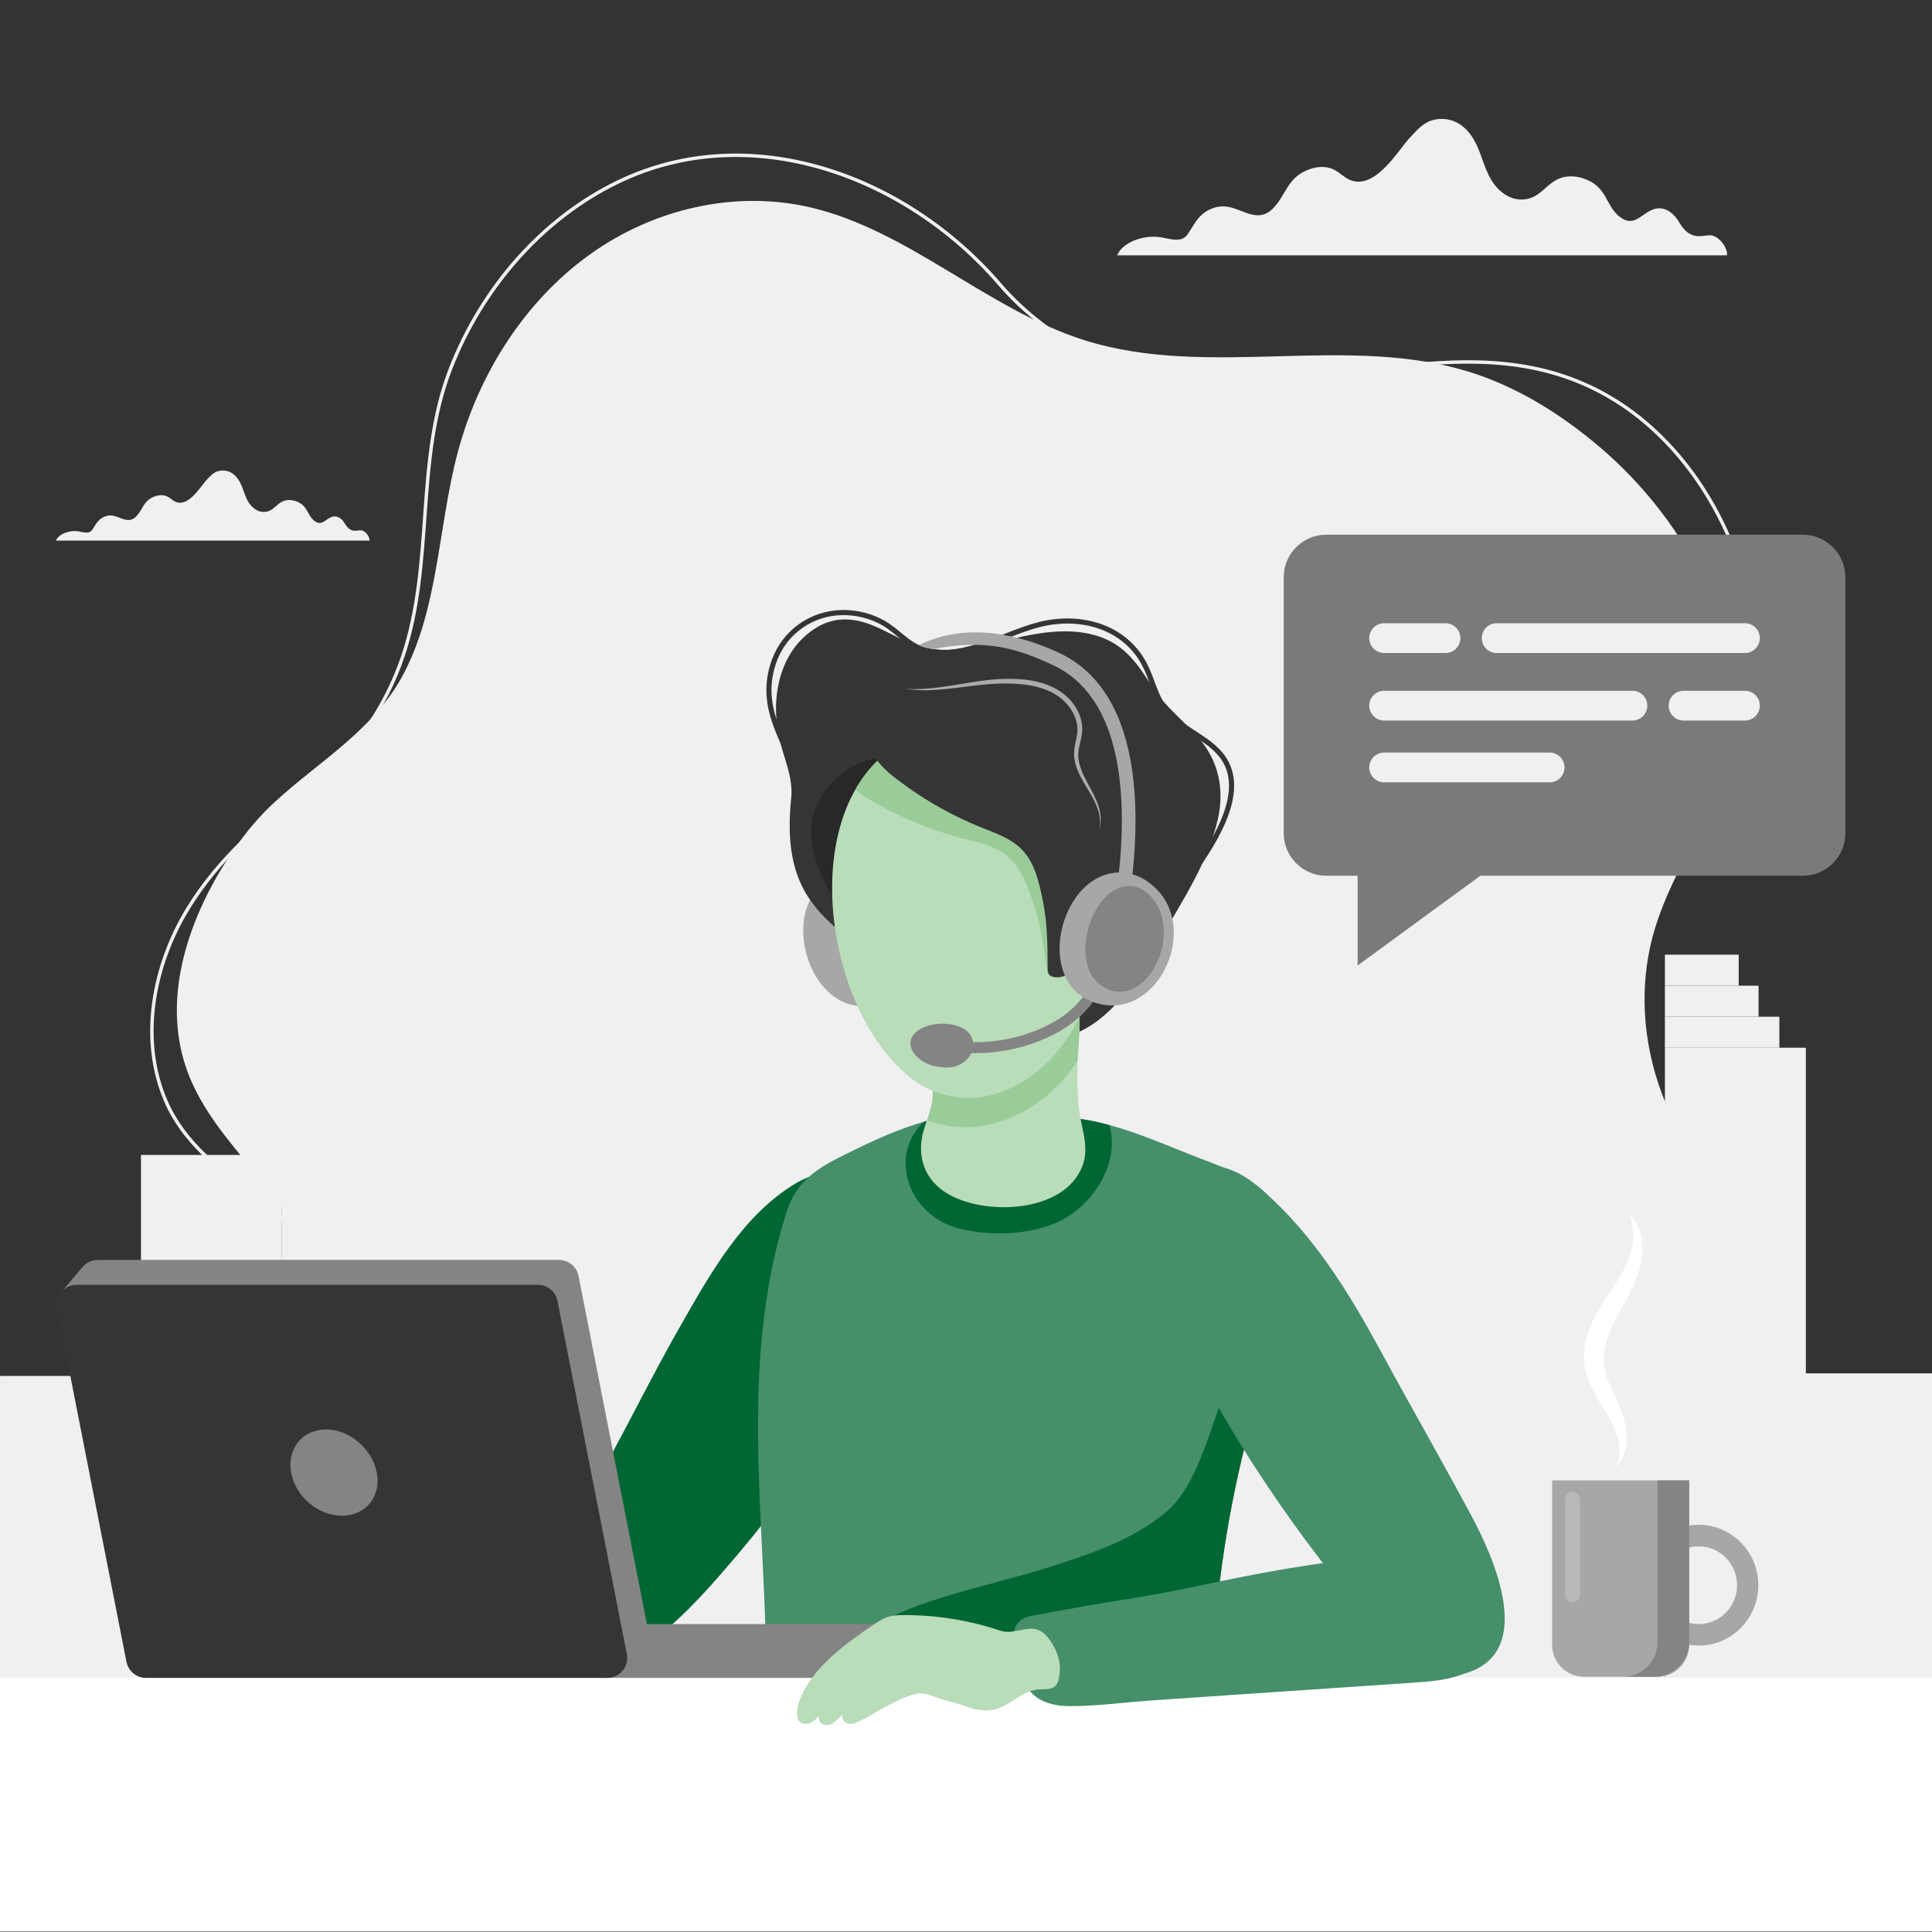 <svg xmlns="http://www.w3.org/2000/svg" xmlns:xlink="http://www.w3.org/1999/xlink" x="0px" y="0px" viewBox="0 0 5669.3 5669.3" style="enable-background:new 0 0 5669.3 5669.3;" xml:space="preserve"><rect x="0" y="0" width="5669.3" height="5669.3" fill="#333333" stroke="none"/><style type="text/css">	.st0{fill:none;stroke:#F0F0F0;stroke-width:10;stroke-miterlimit:10;}	.st1{fill:#F0F0F0;}	.st2{fill:#A7A7A7;}	.st3{fill:#353535;}	.st4{fill:#006633;}	.st5{fill:#282828;}	.st6{clip-path:url(#SVGID_00000045587395217530332990000007768948498864580281_);fill:#006633;}	.st7{fill:#FFFFFF;}	.st8{fill:#458F6A;}	.st9{fill:#848484;}	.st10{fill:#B9DCB9;}	.st11{fill:#99CC99;}	.st12{opacity:0.2;fill:#FFFFFF;}	.st13{fill:none;stroke:#353535;stroke-width:15;stroke-miterlimit:10;}	.st14{fill:#ABABAB;}	.st15{fill:#7A7A7A;}</style><g id="Layer_1"></g><g id="Layer_2">	<path class="st0" d="M1978.8,4810.5c-160.2-57.4-335.8-40.9-506.1-43.3c-170.2-2.4-435.8-30.1-499.9-219.1  c-67.8-200,30.5-407.4,31.3-609.5c0.2-55.3-5.6-111.3-24.7-163.2c-89.2-243.1-388-302-492.7-544.3c-78.2-181-37.8-397.1,65-565.3  c89.3-146.1,220.2-261,358.6-359.2c126.1-89.4,222.5-233.9,271.9-380.8c92.3-274.3,35.6-574.3,139.1-841.8  c92.7-239.6,270.2-442.6,491.9-549.8C2200,347,2657.2,513.5,2933,833.6c147.9,171.7,360.5,271.4,576.9,289.1  c420.3,34.4,858.1-194,1247.5,63.8c198.5,131.4,338.7,364.4,382.4,610.3c24.6,138.5,21.8,292.6-31.7,423.3  c-52.6,128.7-143.3,233.6-221.3,344.8c-129.5,184.7-200.4,431.6-79.3,639.7c53,91,129.5,165.4,202.1,241.6  c185.8,195.2,254.6,482.5,190.6,742.7c-72.6,295.4-302.8,489.3-602.5,526.4c-221.8,27.5-467.4-8.4-668.5,108.8"></path>	<path class="st1" d="M691.9,2485.3c-122.5,174.2-217.1,411.3-151.5,630.1c65.4,218.1,274.6,352.6,366,559.8  c51.7,117.1,53.1,245.9,55,371.6c2.6,164.5-29.6,339.3,81.6,478.4c65.8,82.3,165,130.9,265.4,162.8  c201.6,64.1,412.8,94.2,591.8,215.3c294.2,199,655.4,268.5,1006,247c177.8-10.9,354.1-44.4,524.4-96.3  c197.9-60.4,373.7-167.3,572.9-224.5c345.3-99.2,817.4-100.6,1019.4-449.9c136-235.2,183.2-525.9,77.3-782.1  c-50.3-121.8-146.4-214.9-201.1-334.5c-75.6-165.3-96-353.7-45.5-529.3c2.1-7.2,4.3-14.4,6.6-21.6  c52.8-164.1,158.9-305.3,202.9-472.4c90.7-345-109.7-709.7-373.1-931.5c-109.4-92.1-231.7-168.8-364.9-212.5  c-367.3-120.6-775.5,19-1143.9-97.7c-282.7-89.5-514.7-322-802.7-389.3c-221.3-51.7-460.5,3.5-648.5,138.6  c-188,135.1-324.4,346.5-386.6,579.3c-57.6,215.7-55.8,452.7-158,648.7c-87.4,167.7-249.5,258.1-381,379.8  C763.6,2392.7,725.8,2437.1,691.9,2485.3z"></path>	<g>		<defs>			<rect id="SVGID_1_" x="0" y="0" width="5669.3" height="5669.3"></rect>		</defs>		<clipPath id="SVGID_00000098914515950462881670000008876622696879438479_">			<use xlink:href="#SVGID_1_" style="overflow:visible;"></use>		</clipPath>	</g>	<path class="st1" d="M5067.7,749.3c3.3-19.7-22.9-59.6-51.4-58.9c-11.3,0.3-22.4,3.2-33.8,2.6c-30.2-1.5-45.8-25-57.4-44.4  s-34.8-41.6-64.2-36.7c-42.3,7.1-63.7,63-111.8,21c-31.5-27.5-33.9-65.8-69.5-92.5c-24.5-18.3-64.3-29.1-97.1-19  c-42.8,13.2-58.8,55.7-104.4,63c-50.5,8.2-86.9-30.3-103-58c-19.6-33.6-26.8-70-43.6-104.2c-15.5-31.7-46.7-74.1-102.6-73.2  c-47.3,0.8-68.1,30.7-91.3,54.5c-30.2,30.9-92.9,141.9-163.2,128.5c-27.4-5.2-41.1-27-65.9-36.8c-39.8-15.7-90.5,5.9-114.5,33  c-24,27.1-33.5,59.8-60.6,85.5c-7,6.6-15.5,12.9-26.5,15.9c-37.8,10.4-73.1-21.5-113.6-23.9c-28-1.6-53.9,11.5-70,27.5  c-16.1,16-24.8,35-37.1,52.5c-3.4,4.9-7.3,9.8-13.5,13.2c-17.8,9.5-42.8,1.5-64.5-2.3c-53.8-9.3-114.9,15.4-130.1,52.6H5067.7z"></path>	<path class="st1" d="M1084.1,1586.4c1.7-10.1-11.8-30.6-26.4-30.3c-5.8,0.1-11.5,1.6-17.4,1.4c-15.5-0.8-23.6-12.8-29.5-22.8  c-6-10-17.9-21.4-33-18.9c-21.8,3.7-32.7,32.4-57.5,10.8c-16.2-14.1-17.4-33.8-35.7-47.5c-12.6-9.4-33.1-15-49.9-9.8  c-22,6.8-30.2,28.6-53.7,32.4c-26,4.2-44.7-15.6-52.9-29.8c-10.1-17.3-13.8-36-22.4-53.6c-8-16.3-24-38.1-52.8-37.6  c-24.3,0.4-35,15.8-46.9,28c-15.5,15.9-47.8,72.9-83.9,66c-14.1-2.7-21.1-13.9-33.9-18.9c-20.5-8.1-46.5,3-58.8,17  c-12.3,13.9-17.2,30.8-31.1,43.9c-3.6,3.4-8,6.6-13.6,8.2c-19.5,5.3-37.6-11-58.4-12.3c-14.4-0.8-27.7,5.9-36,14.2  c-8.3,8.2-12.8,18-19.1,27c-1.8,2.5-3.8,5.1-6.9,6.8c-9.1,4.9-22,0.8-33.2-1.2c-27.7-4.8-59.1,7.9-66.9,27H1084.1z"></path>	<g>		<g>			<g>				<g>											<rect x="4885.6" y="3074.4" transform="matrix(-1 -1.224647e-16 1.224647e-16 -1 10184.744 8010.748)" class="st1" width="413.6" height="1861.9"></rect>					<rect x="4261.4" y="3645.8" class="st1" width="624.2" height="1290.5"></rect>					<rect x="5047.4" y="4030" class="st1" width="624.2" height="906.3"></rect>											<rect x="4885.6" y="2983.4" transform="matrix(-1 -1.224647e-16 1.224647e-16 -1 10107.015 6057.849)" class="st1" width="335.9" height="91"></rect>											<rect x="4885.6" y="2892.4" transform="matrix(-1 -1.224647e-16 1.224647e-16 -1 10045.941 5875.831)" class="st1" width="274.8" height="91"></rect>											<rect x="4885.6" y="2801.4" transform="matrix(-1 -1.224647e-16 1.224647e-16 -1 9987.645 5693.814)" class="st1" width="216.5" height="91"></rect>				</g>				<g>											<rect x="3252.7" y="3074.4" transform="matrix(-1 -1.224647e-16 1.224647e-16 -1 6918.959 8010.748)" class="st1" width="413.6" height="1861.9"></rect>											<rect x="4384.1" y="2471.6" transform="matrix(-1 -1.224647e-16 1.224647e-16 -1 9181.927 7407.942)" class="st1" width="413.6" height="2464.7"></rect>											<rect x="2425.4" y="4215.8" transform="matrix(-1 -1.224647e-16 1.224647e-16 -1 5678.062 9152.151)" class="st1" width="827.3" height="720.5"></rect>											<rect x="3459.5" y="2180.9" transform="matrix(-1 -1.224647e-16 1.224647e-16 -1 7749.959 7117.205)" class="st1" width="831" height="2755.4"></rect>											<rect x="3252.7" y="2983.4" transform="matrix(-1 -1.224647e-16 1.224647e-16 -1 6841.23 6057.849)" class="st1" width="335.9" height="91"></rect>											<rect x="3252.7" y="2892.4" transform="matrix(-1 -1.224647e-16 1.224647e-16 -1 6780.157 5875.831)" class="st1" width="274.8" height="91"></rect>											<rect x="3252.7" y="2801.4" transform="matrix(-1 -1.224647e-16 1.224647e-16 -1 6721.859 5693.814)" class="st1" width="216.5" height="91"></rect>				</g>			</g>			<g>				<g>											<rect x="2460.2" y="3074.4" transform="matrix(-1 -1.224647e-16 1.224647e-16 -1 5333.948 8010.748)" class="st1" width="413.6" height="1861.9"></rect>					<rect x="2873.8" y="3389.2" class="st1" width="413.6" height="1547.2"></rect>					<rect x="1836" y="2656.9" class="st1" width="624.2" height="2279.4"></rect>											<rect x="2460.2" y="2983.4" transform="matrix(-1 -1.224647e-16 1.224647e-16 -1 5256.218 6057.849)" class="st1" width="335.9" height="91"></rect>											<rect x="2460.2" y="2892.4" transform="matrix(-1 -1.224647e-16 1.224647e-16 -1 5195.145 5875.831)" class="st1" width="274.8" height="91"></rect>											<rect x="2460.2" y="2801.4" transform="matrix(-1 -1.224647e-16 1.224647e-16 -1 5136.848 5693.814)" class="st1" width="216.5" height="91"></rect>				</g>				<g>											<rect x="827.3" y="3074.4" transform="matrix(-1 -1.224647e-16 1.224647e-16 -1 2068.163 8010.748)" class="st1" width="413.6" height="1861.9"></rect>											<rect x="413.6" y="3389.2" transform="matrix(-1 -1.224647e-16 1.224647e-16 -1 1240.898 8325.488)" class="st1" width="413.6" height="1547.2"></rect>											<rect x="1338.3" y="3131" transform="matrix(-1 -1.224647e-16 1.224647e-16 -1 3090.184 8067.293)" class="st1" width="413.6" height="1805.3"></rect>											<rect x="0" y="4037.5" transform="matrix(-1 -1.224647e-16 1.224647e-16 -1 413.633 8973.863)" class="st1" width="413.6" height="898.8"></rect>											<rect x="1034.1" y="3576.9" transform="matrix(-1 -1.224647e-16 1.224647e-16 -1 2899.162 8513.193)" class="st1" width="831" height="1359.4"></rect>											<rect x="827.3" y="2983.4" transform="matrix(-1 -1.224647e-16 1.224647e-16 -1 1990.434 6057.849)" class="st1" width="335.9" height="91"></rect>											<rect x="380.3" y="4541.9" transform="matrix(-1 -1.224647e-16 1.224647e-16 -1 1096.542 9174.903)" class="st1" width="335.9" height="91"></rect>											<rect x="827.3" y="2892.4" transform="matrix(-1 -1.224647e-16 1.224647e-16 -1 1929.361 5875.831)" class="st1" width="274.8" height="91"></rect>											<rect x="827.3" y="2801.4" transform="matrix(-1 -1.224647e-16 1.224647e-16 -1 1871.063 5693.814)" class="st1" width="216.5" height="91"></rect>				</g>									<rect x="2613.1" y="3563.6" transform="matrix(-1 -1.224647e-16 1.224647e-16 -1 5769.934 7218.213)" class="st1" width="543.8" height="91"></rect>									<rect x="2613.1" y="3889.7" transform="matrix(-1 -1.224647e-16 1.224647e-16 -1 5769.934 7870.443)" class="st1" width="543.8" height="91"></rect>									<rect x="2613.1" y="4215.8" transform="matrix(-1 -1.224647e-16 1.224647e-16 -1 5769.934 8522.673)" class="st1" width="543.8" height="91"></rect>									<rect x="528.9" y="4215.8" transform="matrix(-1 -1.224647e-16 1.224647e-16 -1 1601.527 8522.673)" class="st1" width="543.8" height="91"></rect>									<rect x="528.9" y="4541.9" transform="matrix(-1 -1.224647e-16 1.224647e-16 -1 1601.527 9174.903)" class="st1" width="543.8" height="91"></rect>			</g>		</g>		<path class="st2" d="M2402.1,2605.8c-107.8,110.9-10,381.8,161.8,342.6c184.7-42.1,156.9-329.9-10.1-377.1   C2488.7,2552.8,2436.8,2570.1,2402.1,2605.8z"></path>		<path class="st3" d="M3258.3,2963.1c-41,39.7-88.6,70.4-145.1,83.4c-107.6,24.6-208.7-22.8-298.4-77.3   c-95.9-58.3-191.6-117.4-282-183.9c-64.7-47.6-130.9-98.1-171.2-169.3c-46.7-82.4-49.5-181.6-39.9-273.6   c6.5-62.9-22.8-119.3-35.7-179.2c-25.1-116.6,0.6-254.4,109.4-321.3c55.5-34.2,113.6-29.1,172.1-4c44.8,19.2,86.5,46,133.4,59.3   c99.8,28.4,208.1-10.7,305.9-30.8c70.8-14.6,148.2-22.2,218,1.2c77.7,26,114.7,82.9,157.1,148.7c36.3,56.2,91.3,98.7,135.1,148.7   c58.7,67,76.6,151.8,56.8,238.2c-29,126.8-101.9,235.8-165.3,347C3368,2821.4,3320.8,2902.7,3258.3,2963.1z"></path>		<path class="st4" d="M2457.5,4167c129.2-199.1,209.6-443.5,97.3-668.3c-11.4-22.8-25.1-47.6-49.2-55.7   c-52-17.3-122.5,1.3-167.7,27.8c-156.8,92-252.7,265.1-340.8,419.1c-91.5,160-171,326.6-262.9,486.3   c-37.2,64.7-74.9,130.3-94.8,202.2c-17.5,63-19.4,135.2,4.5,196.8c103.2,266.6,387.1-60,473.5-158.6   C2240.6,4475.9,2355.7,4324,2457.5,4167z"></path>		<path class="st5" d="M3101.5,2959.8c-13.8,14.8-30,27.2-48.2,36.2c-47.1,23.3-103.5,22.2-153.8,6.8c-50.2-15.4-95.3-44-138.3-74.3   c-116.1-82-259.7-190.6-328.8-316.7c-42.6-77.7-74.2-169.5-33.4-254.3c35-72.9,106.2-126.7,187.6-134.4c6.7-0.6,13.7-0.9,19.7,2   c6.8,3.3,11.2,10,15.2,16.4c29.4,48.2,52.8,100.7,88.7,144.7c39,47.8,87.3,83.6,140,115.6c85.1,51.6,178.6,89.7,258.6,148.9   c57.8,42.7,59.3,138.9,45.3,205.6C3146,2894.5,3128,2931.5,3101.5,2959.8z"></path>		<g>			<defs>				<path id="SVGID_00000039124026762215408340000006675788334305305277_" d="M3751,3912.1c40.9-149.4,62.1-302.2-30.6-404     c-41.9-46-116.5-78-177.5-100.7c-119.1-44.4-240.8-104-368.3-123.4c-134.4-20.4-283.8-33-417.8-3.8     c-85.1,18.5-164.7,52.8-240.7,89.8c-102.1,49.6-174.8,83-207.6,185.1c-36.3,113.3-58.4,229.7-70.7,346.6     c-36,342.4,11.6,685.7,10.5,1028.3c-0.1,33.7,0.4,68.7,17.5,99c33.7,59.7,125.3,60.5,191.3,60.4c217.5-0.3,435-0.6,652.5-1     c90.5-0.1,159.6,9.4,244.6,24.5c71.5,12.7,132.9-18.4,167.2-75.8c32.5-54.3,34.9-117.7,38.4-178.8     c13.5-237.5,52.6-473.8,116.5-705.1C3694.6,4087.8,3726.3,4002.1,3751,3912.1z"></path>			</defs>			<use xlink:href="#SVGID_00000039124026762215408340000006675788334305305277_" style="overflow:visible;fill:#458F6A;"></use>			<clipPath id="SVGID_00000167377361687276751540000014866073580343464890_">				<use xlink:href="#SVGID_00000039124026762215408340000006675788334305305277_" style="overflow:visible;"></use>			</clipPath>			<path style="clip-path:url(#SVGID_00000167377361687276751540000014866073580343464890_);fill:#006633;" d="M3224.7,3477.6    c46-74.3,56.5-167.1-3.8-238.6c-27.6-32.7-76.4-36.4-118.1-37.1c-82.1-1.5-164.4,6.9-244.3,24.8c-76.2,17.1-153.9,46-186.9,119.8    c-24.5,54.8-16,118.2,16.3,168.4c29.3,45.6,78,79.3,132.3,91.7c87.7,20,190.4,17.3,274-16.4    C3146.7,3569,3193.8,3527.5,3224.7,3477.6z"></path>			<path style="clip-path:url(#SVGID_00000167377361687276751540000014866073580343464890_);fill:#006633;" d="M2370.4,5077    c87.5,41.3,183.2,62.1,278.7,78.1c267.2,44.7,539.5,54,810.1,41.1c57.9-2.8,120.6-8.5,163.3-47.7c31.7-29.1,46.7-72,57.4-113.8    c36.2-142.3,35.7-291,35-437.8c-0.6-114.5-1.2-229.1-1.7-343.6c-0.2-39.9,25.7-282.6-36.3-279.8c-6.7,0.3-12.8,3.7-18.3,7.6    c-30.9,22.1-46.7,59-61.1,94.1c-45.2,110-83.2,286.2-177.3,363.2c-98.8,80.9-212.7,118.6-332.5,157.4    c-207.7,67.3-439.4,96.5-615.4,235c-29.3,23.1-57.2,48.6-84.4,74.2c-24.4,23.1-57.9,46.9-72.5,79.1    C2292.4,5034.4,2328.2,5057.1,2370.4,5077z"></path>		</g>					<rect x="0" y="4922.9" transform="matrix(-1 -1.224647e-16 1.224647e-16 -1 5669.292 10590.805)" class="st7" width="5669.3" height="745.1"></rect>		<path class="st8" d="M4219.4,4268.1c33,59.6,65.9,119.3,98.1,179.3c65.4,121.9,186.9,392.7-7.6,459.7c-98,33.7-154,0.7-218.8-70.6   c-245-270-454-572.7-619.5-897.5c-61.6-120.9-225.2-435.9-26.5-507.9c62.7-22.7,135.1-17.4,193.9,14.2   c26.9,14.5,50.7,33.9,73.5,54.2c143.4,127.9,245.6,292.9,336.4,460.3C4105,4063.2,4162.5,4165.5,4219.4,4268.1z"></path>		<path class="st8" d="M3228.6,4705.3c17.1-2.9,34.3-5.7,51.4-8.3c83.5-12.9,166.6-28.3,249.3-46c163.8-35.1,328.5-65.3,495.1-81   c17.7-1.7,35.3-3.2,53-4.5c74.7-5.6,153-7.6,221.3,27.2c68.3,34.8,122.6,117.4,105.7,197c-11.8,56-55.7,98.2-104.3,119.5   c-48.7,21.3-102.2,25.1-154.7,28.6c-170.2,11.5-340.3,23-510.5,34.5c-84.3,5.6-168.5,11.5-252.7,17.3   c-80.5,5.6-162.1,16.9-242.8,16.9c-34.1,0-72.2-6.2-100.8-28.4c-39.8-30.9-63.7-96.7-67.4-148.2c-2-26.7,3.4-59.2,24.4-75.8   c11.2-8.9,25.5-11.6,39.2-14.1C3099.5,4728.4,3163.9,4716.2,3228.6,4705.3z"></path>		<g>			<rect x="1762.9" y="4765.7" class="st9" width="806.9" height="158"></rect>			<g>				<path class="st9" d="M1901.3,4781l-203.6-1036.7c-5.4-27.4-29.4-47.1-57.3-47.1H286.7c-19.6,0-36.4,9.7-46.9,24.1l-0.2-0.2     l-62.5,73.9l55.5-12.2L433,4803.5c5.4,27.4,29.4,47.1,57.3,47.1h1353.7C1880.8,4850.6,1908.4,4817.1,1901.3,4781z"></path>				<path class="st3" d="M428.4,4923.6h1353.7c36.8,0,64.4-33.6,57.3-69.6l-203.6-1036.7c-5.4-27.4-29.4-47.1-57.3-47.1H224.8     c-36.8,0-64.4,33.6-57.3,69.6l203.6,1036.7C376.5,4903.9,400.5,4923.6,428.4,4923.6z"></path>				<path class="st9" d="M854.3,4321.2c12.5,69.9,79.3,126.6,149.2,126.6s115.7-56.7,102.2-126.6c-13.5-69.9-80.3-126.6-149.2-126.6     C887.5,4194.6,841.8,4251.3,854.3,4321.2z"></path>			</g>			<path class="st9" d="M166.4,3818.4"></path>		</g>		<path class="st10" d="M3036,4959.2c-40.2,8.3-71.7,43.6-111.7,55.5c-28.6,8.4-59.1,3.9-86.6-6.4c-25.2-9.5-50.9-14.5-76.8-22.8   c-20.2-6.5-47.5-20.1-69.2-15.6c-56.9,11.8-113.6,52.3-165.1,78.6c-11.6,5.9-24.3,12-37.1,9.6c-12.8-2.4-23.4-17.9-16.2-28.7   c-14.8,13.9-34.5,41.6-58.4,30.8c-9.8-4.4-15.7-17.4-10.3-26.6c-8.2,9-16.9,18.3-28.2,22.8c-11.4,4.5-26.2,2.5-32.9-7.7   c-3.1-4.8-4.1-10.7-4.4-16.5c-1-19.7,5-39.2,13.2-57.2c40.6-88.6,132.4-154.3,210.5-207.1c13.8-9.3,27.9-18.8,43.8-23.7   c14.3-4.4,29.4-4.8,44.3-4.9c96.9-0.4,193.8,15.2,285.6,46.1c19.9,6.7,41.7,1,61.5-2.7c14.7-2.7,30-5.5,44.3-1.3   c16,4.7,28.4,17.4,38.2,30.9c17.9,24.9,31.7,57.9,29.5,89.1c-1.6,23.8-3.4,49.4-31.4,54.4c-11.3,2-23,0.8-34.4,2   C3041.6,4958.2,3038.8,4958.6,3036,4959.2z"></path>		<path class="st10" d="M3053.2,3526.6c59.2-19,107.9-55.8,126.2-114.2c16.6-53.1-9.6-112.8-14.2-166.3c-4.5-51.3-5-102.9-1.7-154.3   c3.1-47.5,7.7-97,0.4-144.4c-4.2-27.1-19-22.4-46.4-33.2c-27.4-10.7-58.1-10.9-87.8-10.8c-60.9,0.1-219.7-4.3-257.4,49.2   c-17.3,24.5-18.6,55.4-19.5,84.6c-1,35.3-7.2,81-13,130.2c-2.6,21.9-1,43.7-4.3,65.5c-3.8,24.4-13,47.7-21.1,71.1   c-30.6,88.3-1.9,172.2,93.5,212.6C2876.3,3545.6,2974.1,3552,3053.2,3526.6z"></path>		<path class="st11" d="M3163.6,2947.4c-4.1-27.1-19-22.4-46.4-33.2c-27.4-10.7-58.1-10.9-87.8-10.8c-60.9,0.1-219.7-4.3-257.4,49.2   c-17.3,24.5-18.6,55.4-19.5,84.6c-1,35.3-7.2,81-13,130.2c-2.6,21.9-1,43.7-4.3,65.5c-2.9,18.6-8.9,36.5-15.2,54.3   c59.1,21.9,125.7,26.8,187.3,11.7c111-27.3,195-96.4,255-186.2c0.3-7,0.5-14,1-20.9C3166.3,3044.2,3170.9,2994.7,3163.6,2947.4z"></path>		<path class="st10" d="M3252,2599.6c-0.5-81.3-11.7-158.5-32.6-222.6c-90.3-276.5-435.2-344.7-642.8-146.3   c-231.6,221.3-143,750.4,101,936.3c65.2,49.7,153.8,67.2,233.1,45.9C3150.2,3148.7,3253.5,2853.7,3252,2599.6z"></path>		<path class="st11" d="M3219.4,2377c-90.3-276.5-435.2-344.7-642.8-146.3c-26.2,25.1-48.2,54.3-66.4,86.3   c12.2,10.4,25.1,19.4,36.4,26.2c87.5,52.6,182.6,92.4,281.5,117.9c42.5,10.9,87.3,19.9,122.1,46.6c20,15.3,35.1,35.1,47.2,57.1   c14.6,26.4,25.1,56,34.9,84.6c21.5,62.8,31,128.8,39.7,194.3c0.9,6.8,2.1,14.2,7.1,18.9c4.8,4.5,11.8,5.4,18.3,5.2   c38.2-1,56.7-37.6,86.5-57.1c17.9-11.7,35.8-23.6,52.8-36.6c10.6-58.2,15.6-117.4,15.3-174.6   C3251.5,2518.3,3240.3,2441.1,3219.4,2377z"></path>		<path class="st3" d="M3036.4,2554.1c11.1,28.1,17.6,58.8,23.7,88.4c13.2,65,14,131.7,14.2,197.8c0,6.9,0.2,14.3,4.6,19.6   c4.1,5,11,6.9,17.5,7.5c38,4,61.1-30,93.1-45.4c33.2-16,66.8-32.1,95.8-54.9c82.7-64.8,63.8-171.7,61.2-266.8   c-1.4-52.2-3-105.2-18.3-155.1c-16.7-54.5-49.2-103.1-88-144.9c-111.8-120.7-280.6-183.4-444.1-173.1   c-80.9,5.1-172.2,39.3-229.9,97.6c-49.7,50.2,10.9,118.5,51.8,151c79.9,63.5,169.1,115.3,263.9,153.3   c40.7,16.3,83.9,31.1,115,62.1C3014.8,2509.1,3027.2,2530.7,3036.4,2554.1z"></path>		<path class="st10" d="M3206.7,2606.5c106.1-58,138.8,88.9,120.5,162c-7.5,30.2-19.5,59.6-38.2,84.5c-25.2,33.5-97.4,89-139,52.4   c-18.9-16.6-20.8-44.8-21.4-70C3127,2767.9,3134.8,2645.8,3206.7,2606.5z"></path>		<g>			<g>				<g>					<path class="st7" d="M4741.8,4304.7c14.9-30.8,12.3-63.3,2.8-92.7c-9-30.1-25.2-55.9-42.7-84.3c-17.7-27.9-35.7-58.3-46.7-95      c-11.2-37-8-78.6,2.3-113.7c22.2-71.6,67.8-124.4,99.1-178.5c15.7-27.3,28.6-55.1,33.7-85.8c5.7-30.4,3.8-62.8-11.2-93.4      c25.9,22.7,38.5,59.4,40.2,95c1.6,36-7.5,72.4-21.2,104.5c-27.2,65.1-68,117.9-83.9,175c-9,28.3-11.2,55.7-4.8,83.1      c5.3,28.1,20,56.5,33.3,87.2c14,30,27.4,64.7,30.4,100.4C4776,4241.9,4768,4281.7,4741.8,4304.7z"></path>				</g>			</g>			<g>				<g>					<path class="st2" d="M4863.3,4920.3h-215.2c-51.7,0-93.5-41.9-93.5-93.5v-482.7h402.3v482.7      C4956.8,4878.4,4914.9,4920.3,4863.3,4920.3z"></path>					<path class="st2" d="M4984.9,4474.4c-96.5,0-174.7,79.4-174.7,177.2c0,97.9,78.2,177.2,174.7,177.2      c96.5,0,174.7-79.4,174.7-177.2C5159.6,4553.8,5081.4,4474.4,4984.9,4474.4z M4984.9,4765.7c-62.1,0-112.4-51.1-112.4-114      c0-63,50.3-114,112.4-114c62.1,0,112.4,51.1,112.4,114C5097.3,4714.6,5047,4765.7,4984.9,4765.7z"></path>					<path class="st12" d="M4614.7,4701.6L4614.7,4701.6c-12,0-21.8-9.8-21.8-21.7v-280.4c0-12,9.8-21.7,21.8-21.7l0,0      c12,0,21.7,9.8,21.7,21.7v280.4C4636.4,4691.8,4626.6,4701.6,4614.7,4701.6z"></path>					<path class="st9" d="M4863.9,4344.1v474.4c0,56.3-45.6,101.9-101.9,101.9h92.9c56.3,0,101.9-45.6,101.9-101.9v-474.4H4863.9z"></path>				</g>			</g>		</g>		<path class="st13" d="M2356.6,2311.8c-45.6-127.6-136.9-230.4-84.4-373.6c31-84.4,110-139.4,199.5-140.7   c42.1-0.6,84.3,9.9,120.9,30.8c43.7,25,72,65.9,122.8,79.5c119.1,32.1,242.4-58.7,356.3-79.9c112.7-21,232.6,16,287.7,123.6   c21.8,42.4,31,91.5,59.6,129.6c47.8,63.8,140.7,85.5,178.5,155.7c61.7,114.5-65.1,279.8-129.6,367.8"></path>		<g>			<path class="st9" d="M2861.1,3090.4c-26,0-52.2-1.9-78.4-5.8l4.7-31.8c95.2,14,190.2,0.8,274.6-38.4    c22.9-10.6,42.4-21.8,59.4-34.1c31-22.5,57.6-51.8,77-84.9l27.8,16.2c-21.6,36.9-51.3,69.6-85.9,94.7    c-18.8,13.6-39.9,25.8-64.8,37.3C3008.7,3074.5,2935.7,3090.4,2861.1,3090.4z"></path>		</g>		<g>			<path class="st9" d="M2689.7,3027.4c38.8-33.3,125.1-30.4,153.5,4.1c21.1,25.6,14.6,58.1-8.6,79.8    c-27.5,25.6-61.4,24.1-95.7,16.4C2696.1,3118.1,2642.9,3067.5,2689.7,3027.4z"></path>		</g>		<g>			<path class="st14" d="M2656.1,2021.5l14,0.5l3.5,0.1c1.2,0.1,2.3,0.1,3.5,0.1l7-0.1l7,0l3.5,0l3.5-0.2l13.9-0.7    c18.6-1.3,37.1-3.1,55.5-5.8c18.4-2.6,36.8-5.6,55.2-8.7c9.2-1.5,18.4-3.1,27.7-4.5l13.9-2.1l13.9-2c4.6-0.7,9.3-1.2,14-1.8    c4.7-0.6,9.3-1.2,14-1.6l14.1-1.3l14.1-0.8c2.4-0.1,4.7-0.3,7.1-0.4l7.1-0.1l7.1-0.1l3.6-0.1l3.5,0c9.4,0.1,18.9,0.4,28.4,1    c4.7,0.3,9.5,0.7,14.2,1.2c4.7,0.6,9.5,1.1,14.2,1.8c4.7,0.6,9.4,1.5,14.1,2.4l7,1.5c2.3,0.5,4.7,1.1,7,1.7    c18.6,4.6,36.9,11.6,53.8,21.3c17,9.8,32.1,22.6,44.5,37.9c12.3,15.3,21.8,33.1,26.5,52.4c1.2,4.8,2.1,9.7,2.6,14.7    c0.5,5,0.8,10,0.6,14.9c-0.3,10-2.2,19.7-4.3,28.9c-2.1,9.2-4.5,18.1-5.9,26.9c-0.7,4.4-1.2,8.7-1.3,13.1c0,1.1-0.1,2.2-0.1,3.3    l0.1,3.3l0.1,3.3c0.1,1.1,0.2,2.2,0.3,3.3c0.9,8.8,2.9,17.6,5.7,26.1c2.8,8.6,6.3,17,10.2,25.3c3.9,8.3,8.2,16.5,12.6,24.7    c4.4,8.2,9,16.3,13.3,24.7c4.3,8.4,8.3,16.9,11.9,25.7c3.5,8.8,6.6,17.8,8.7,27c2.1,9.2,3.4,18.7,3.2,28.2    c-0.2,9.4-1.7,18.9-4.9,27.7c2.3-9.1,3.2-18.4,2.6-27.6c-0.5-9.2-2.3-18.3-5-27.1c-5.4-17.6-13.7-34.3-23-50.2    c-9.4-16-19.5-31.8-28.3-48.6c-4.4-8.4-8.4-17.1-11.7-26.2c-3.3-9.1-5.8-18.5-7.1-28.3c-0.2-1.2-0.3-2.4-0.5-3.7l-0.3-3.7    l-0.2-3.7c0-1.2,0-2.5,0-3.7c-0.1-5,0.3-9.9,1-14.8c1.3-9.7,3.5-18.9,5.4-27.9c1.9-9,3.4-17.8,3.5-26.4c0.1-4.3-0.2-8.7-0.7-13    c-0.5-4.3-1.3-8.6-2.5-12.8c-4.4-16.9-13-32.8-24.2-46.5c-11.2-13.7-25-25.4-40.5-34.2c-15.5-8.9-32.4-15.4-50-19.9    c-2.2-0.5-4.4-1.2-6.6-1.6l-6.7-1.5c-4.5-0.8-8.9-1.7-13.5-2.4c-4.5-0.8-9-1.3-13.6-1.9c-4.6-0.5-9.1-1-13.7-1.3    c-9.1-0.7-18.3-1.2-27.6-1.4l-3.5-0.1l-3.5,0l-6.9,0l-6.9,0c-2.3,0-4.6,0.1-6.9,0.2l-13.8,0.5l-13.8,0.9    c-4.6,0.2-9.2,0.7-13.9,1.1c-4.6,0.4-9.2,0.8-13.9,1.3c-18.5,1.9-36.9,4.4-55.5,6.7c-18.5,2.3-37.1,4.5-55.8,6.3l-14,1.1    c-4.7,0.4-9.4,0.5-14,0.8l-7,0.4l-7,0.2l-7,0.2c-2.3,0-4.7,0.1-7,0.1C2693.3,2025.4,2674.6,2024,2656.1,2021.5z"></path>		</g>		<path class="st2" d="M3251.2,2564.7c-149.8,38.4-207.6,320.5-40.6,376.7c179.5,60.4,305.9-199.7,188.1-327.1   C3352.8,2564.6,3299.4,2552.3,3251.2,2564.7z"></path>		<path class="st9" d="M3300.3,2600.9c-103.4,16.6-167.1,236.2-60.5,296.7c114.5,65,221.9-130.6,154.6-243.3   C3368.1,2610.3,3333.6,2595.5,3300.3,2600.9z"></path>		<g>			<path class="st2" d="M3321.2,2584.4l-39.9-4.6c27.1-234.2,15.5-533.3-193.3-628.9c-98.9-45.3-189.2-77.7-350-46.1    c-23.5-3.1-41.6-11.9-41.6-11.9c145.4-71,301.5-27.5,408.3,21.4C3335.5,2019.9,3349.8,2337,3321.2,2584.4z"></path>		</g>		<g>			<path class="st15" d="M3891.6,2569.8h1398.8c68.6,0,124.7-56.1,124.7-124.7v-751.4c0-68.6-56.1-124.7-124.7-124.7H3891.6    c-68.6,0-124.7,56.1-124.7,124.7v751.4C3766.9,2513.7,3823,2569.8,3891.6,2569.8z"></path>			<polygon class="st15" points="3983.8,2833.2 3983.8,2373.3 4344,2569.8    "></polygon>			<path class="st1" d="M4790.2,2114.4h-728.6c-24,0-43.7-19.6-43.7-43.7v0c0-24,19.6-43.7,43.7-43.7h728.6    c24,0,43.7,19.6,43.7,43.7v0C4833.8,2094.8,4814.2,2114.4,4790.2,2114.4z"></path>			<path class="st1" d="M5120.4,2114.4h-180.1c-24,0-43.7-19.6-43.7-43.7v0c0-24,19.6-43.7,43.7-43.7h180.1    c24,0,43.7,19.6,43.7,43.7v0C5164,2094.8,5144.4,2114.4,5120.4,2114.4z"></path>			<path class="st1" d="M4391.8,1828.8h728.6c24,0,43.7,19.6,43.7,43.7v0c0,24-19.6,43.7-43.7,43.7h-728.6    c-24,0-43.7-19.6-43.7-43.7v0C4348.1,1848.5,4367.7,1828.8,4391.8,1828.8z"></path>			<path class="st1" d="M4061.6,1828.8h180.1c24,0,43.7,19.6,43.7,43.7v0c0,24-19.6,43.7-43.7,43.7h-180.1    c-24,0-43.7-19.6-43.7-43.7v0C4017.9,1848.5,4037.6,1828.8,4061.6,1828.8z"></path>			<path class="st1" d="M4547.3,2295.7h-485.7c-24,0-43.7-19.6-43.7-43.7v0c0-24,19.6-43.7,43.7-43.7h485.7    c24,0,43.7,19.6,43.7,43.7v0C4591,2276.1,4571.3,2295.7,4547.3,2295.7z"></path>		</g>	</g></g></svg>